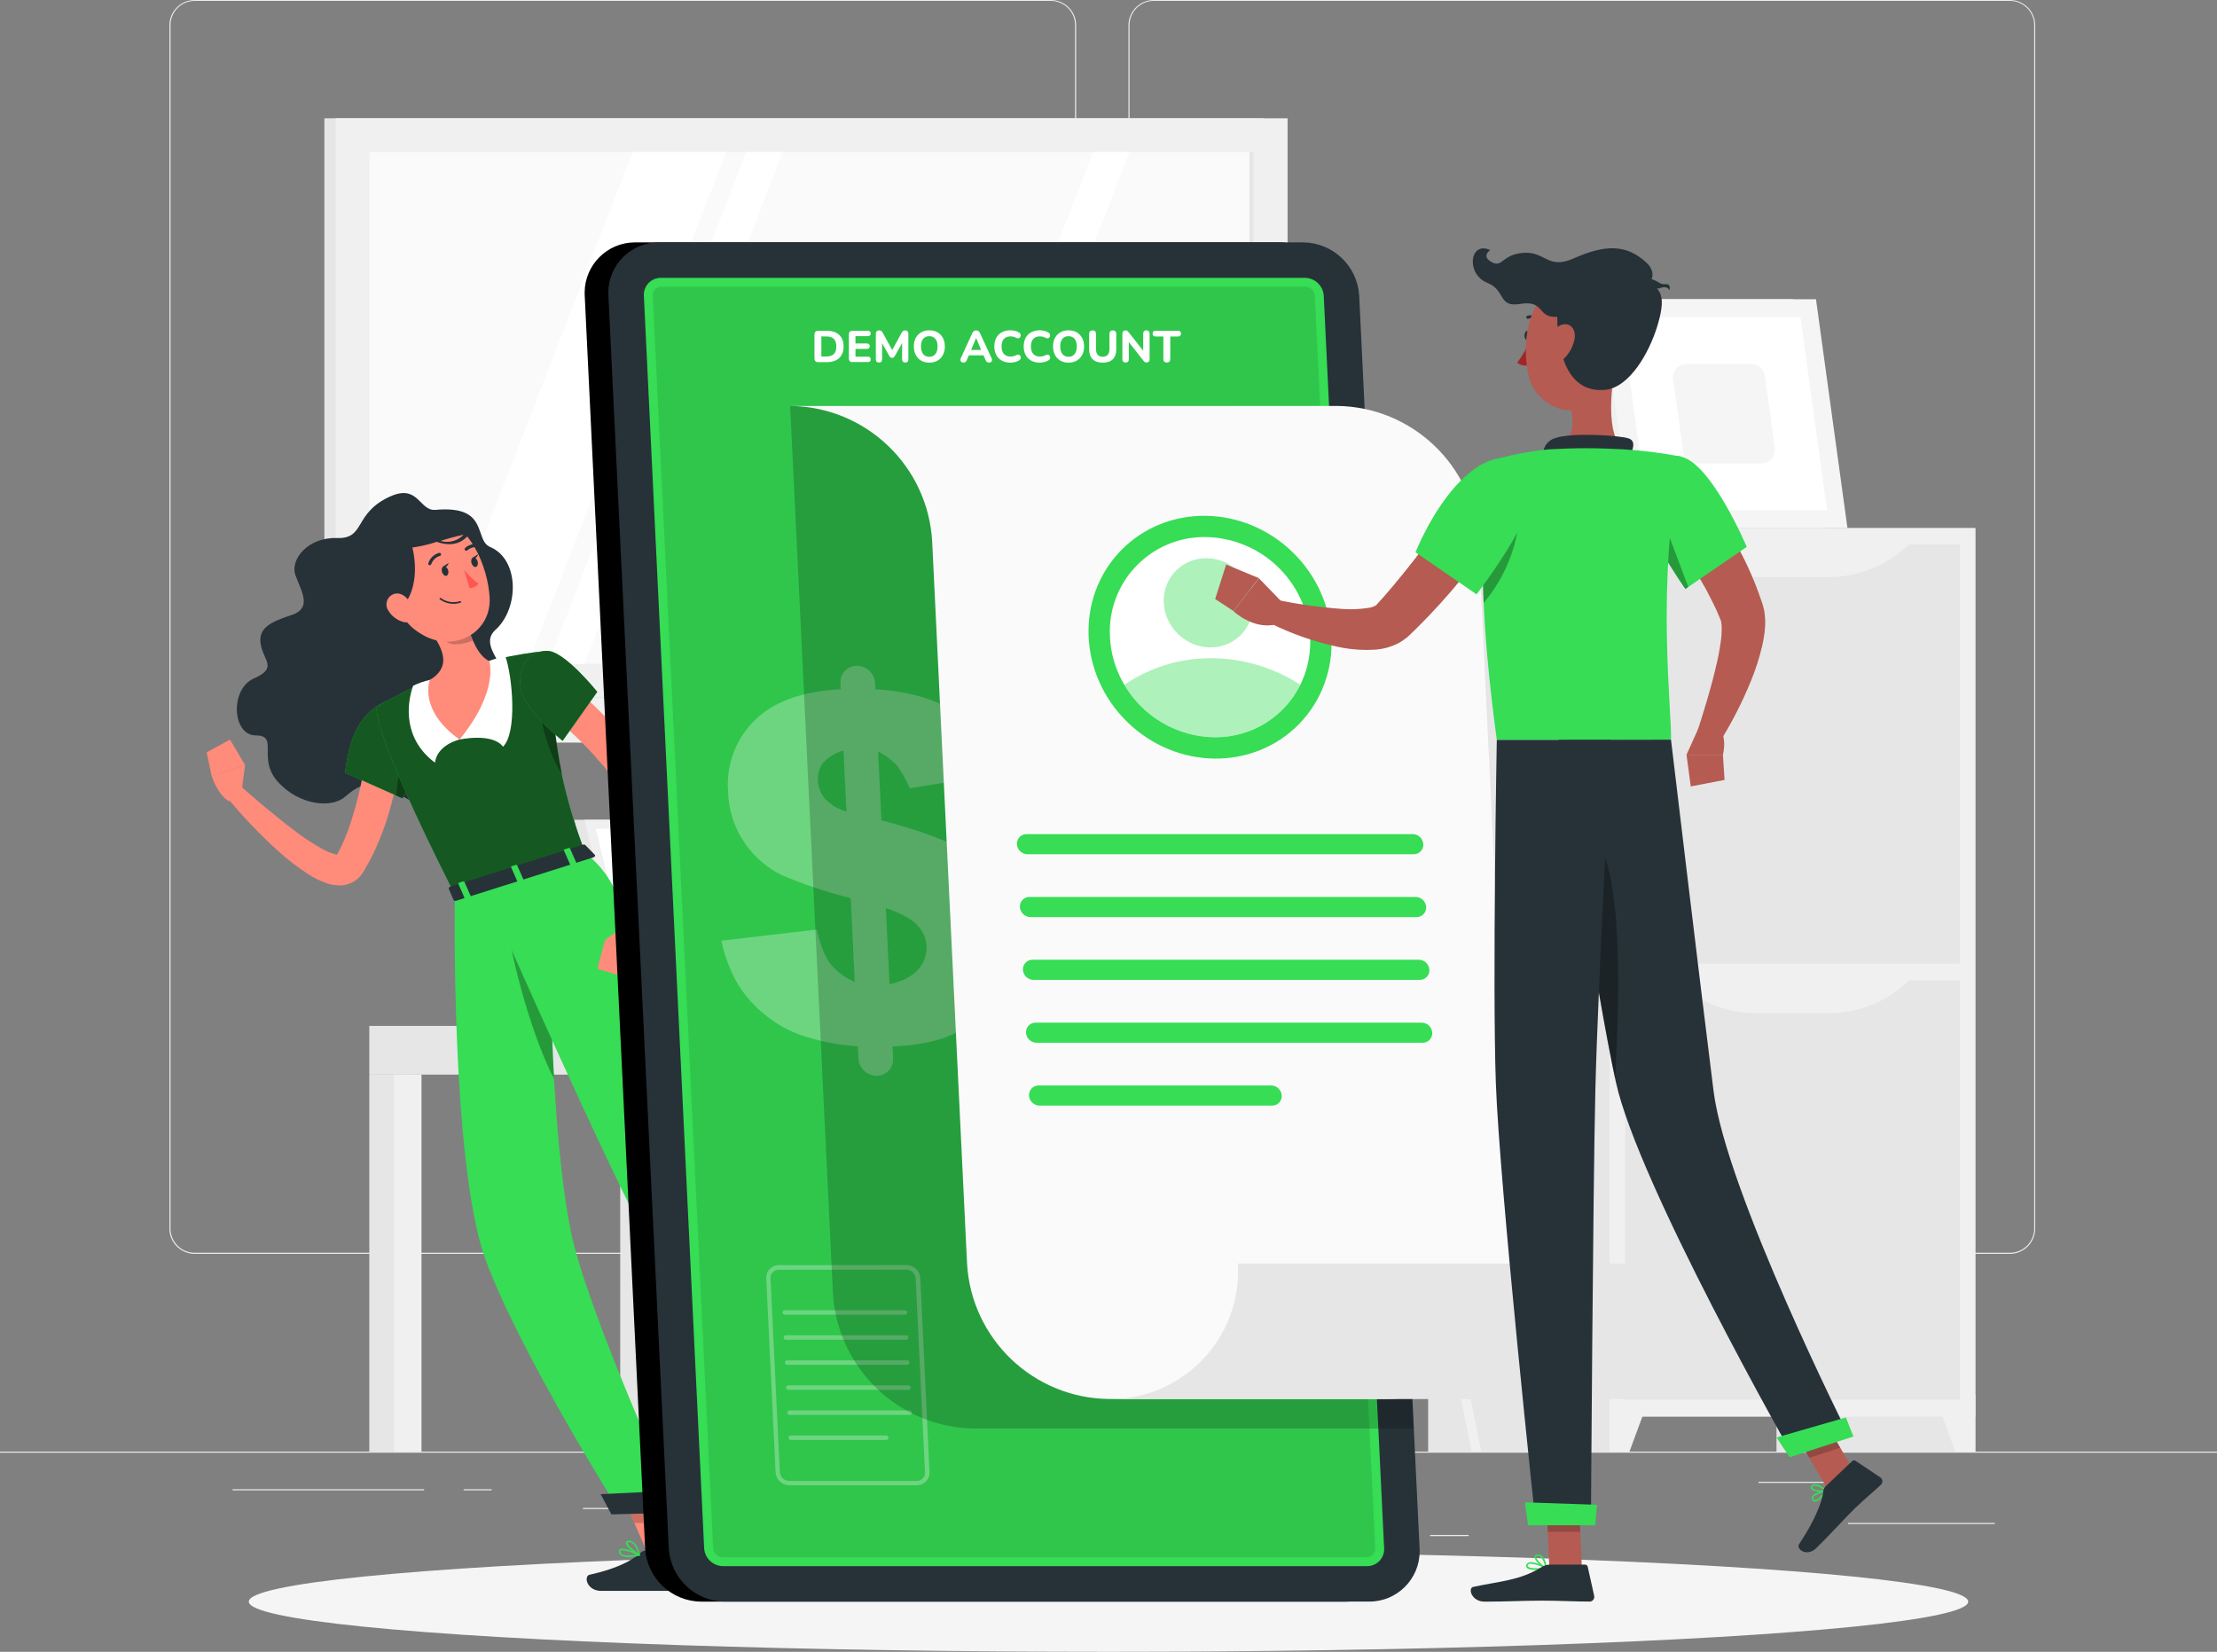 <?xml version="1.0" encoding="UTF-8"?>
<!DOCTYPE svg PUBLIC "-//W3C//DTD SVG 1.1//EN" "http://www.w3.org/Graphics/SVG/1.1/DTD/svg11.dtd">
<!-- Creator: CorelDRAW -->
<svg xmlns="http://www.w3.org/2000/svg" xml:space="preserve" width="132.292mm" height="98.573mm" version="1.1" style="shape-rendering:geometricPrecision; text-rendering:geometricPrecision; image-rendering:optimizeQuality; fill-rule:evenodd; clip-rule:evenodd"
viewBox="0 0 782.28 582.89"
 xmlns:xlink="http://www.w3.org/1999/xlink"
 xmlns:xodm="http://www.corel.com/coreldraw/odm/2003">
 <rect x="0" y="0" width="782.28" height="582.89" fill="#808080" stroke="none"/>
 <defs>
  <style type="text/css">
   <![CDATA[
    .fil13 {fill:black;fill-rule:nonzero}
    .fil8 {fill:#263238;fill-rule:nonzero}
    .fil9 {fill:#36DD55;fill-rule:nonzero}
    .fil18 {fill:#A02724;fill-rule:nonzero}
    .fil17 {fill:#B55B52;fill-rule:nonzero}
    .fil1 {fill:#E6E6E6;fill-rule:nonzero}
    .fil0 {fill:#EBEBEB;fill-rule:nonzero}
    .fil2 {fill:#F0F0F0;fill-rule:nonzero}
    .fil3 {fill:whitesmoke;fill-rule:nonzero}
    .fil5 {fill:#FAFAFA;fill-rule:nonzero}
    .fil12 {fill:#FF5652;fill-rule:nonzero}
    .fil6 {fill:#FF8B7B;fill-rule:nonzero}
    .fil4 {fill:white;fill-rule:nonzero}
    .fil19 {fill:white;fill-rule:nonzero}
    .fil14 {fill:black;fill-rule:nonzero;fill-opacity:0.102}
    .fil7 {fill:black;fill-rule:nonzero;fill-opacity:0.2}
    .fil11 {fill:black;fill-rule:nonzero;fill-opacity:0.302}
    .fil15 {fill:#FAFAFA;fill-rule:nonzero;fill-opacity:0.302}
    .fil16 {fill:#36DD55;fill-rule:nonzero;fill-opacity:0.4}
    .fil10 {fill:black;fill-rule:nonzero;fill-opacity:0.6}
   ]]>
  </style>
 </defs>
 <g id="Layer_x0020_1">
  <g id="_3051442110768">
   <g>
    <g id="freepik--background-complete--inject-20">
     <rect class="fil0" x="-0" y="512.24" width="782.28" height="0.39"/>
     <rect class="fil0" x="652.07" y="537.41" width="51.82" height="0.39"/>
     <rect class="fil0" x="504.62" y="541.66" width="13.6" height="0.39"/>
     <rect class="fil0" x="620.49" y="522.89" width="30.02" height="0.39"/>
     <rect class="fil0" x="82.08" y="525.52" width="67.57" height="0.39"/>
     <rect class="fil0" x="163.59" y="525.52" width="9.9" height="0.39"/>
     <rect class="fil0" x="205.69" y="532.12" width="146.57" height="0.39"/>
     <path class="fil0" d="M370.8 442.46l-302.1 0c-4.93,-0.01 -8.92,-4.01 -8.92,-8.93 0,0 0,0 0,0l-0 -424.67c0.04,-4.9 4.02,-8.85 8.92,-8.86l302.1 0c4.93,0 8.93,4 8.93,8.93l-0 424.59c0,4.93 -4,8.93 -8.93,8.93l-0 0zm-302.1 -442.14c-4.71,0.01 -8.53,3.83 -8.53,8.54 0,0 0,0 0,0l-0 424.67c0,-0 0,-0 0,-0 0,4.71 3.82,8.53 8.53,8.54l302.1 0c4.72,-0.01 8.54,-3.83 8.54,-8.54l-0 -424.67c-0.01,-4.71 -3.83,-8.53 -8.54,-8.54l-302.1 0z"/>
     <path class="fil0" d="M709.23 442.46l-302.12 0c-4.93,-0.01 -8.93,-4.01 -8.93,-8.93l0 -424.67c0.05,-4.9 4.03,-8.85 8.93,-8.86l302.12 -0c4.89,0.02 8.86,3.96 8.9,8.86l-0 424.67c0,0 0,0 0,0 0,4.92 -3.98,8.92 -8.9,8.93l-0 0zm-302.12 -442.14c-4.71,0.01 -8.53,3.83 -8.54,8.54l0 424.67c0.01,4.71 3.83,8.53 8.54,8.54l302.12 0c4.71,-0.01 8.53,-3.83 8.54,-8.54l0 -424.67c-0.01,-4.71 -3.83,-8.53 -8.54,-8.54l-302.12 0z"/>
     <rect class="fil1" x="561.66" y="117.36" width="22.17" height="69.01"/>
     <polygon class="fil2" points="643.92,186.37 570.36,186.37 559.25,105.59 632.81,105.59 "/>
     <polygon class="fil3" points="651.89,186.37 575.91,186.37 564.8,105.59 640.78,105.59 "/>
     <polygon class="fil4" points="581.4,180 572.05,111.96 635.29,111.96 644.66,180 "/>
     <path class="fil3" d="M593.9 159.4l-3.52 -25.53c-0.04,-0.24 -0.06,-0.48 -0.06,-0.72 0,-2.59 2.1,-4.69 4.69,-4.69 0.02,0 0.04,0 0.06,0l22.98 0c0.01,0 0.02,0 0.04,0 2.37,0 4.37,1.77 4.66,4.12l3.5 25.55c0.03,0.23 0.05,0.47 0.05,0.7 0,2.59 -2.1,4.69 -4.69,4.69 -0.02,0 -0.04,-0 -0.05,-0l-22.95 0c-0.02,0 -0.03,0 -0.05,0 -2.37,0 -4.37,-1.77 -4.66,-4.12l0 -0z"/>
     <rect class="fil1" x="114.46" y="41.74" width="331.36" height="204.41"/>
     <rect class="fil2" x="118.44" y="41.74" width="335.89" height="204.41"/>
     <rect class="fil1" x="114.46" y="246.17" width="331.36" height="15.82"/>
     <rect class="fil2" x="132.61" y="246.17" width="335.89" height="15.82"/>
     <rect class="fil5" transform="matrix(2.64845E-14 1 -1 2.64845E-14 442.409 53.664)" width="180.58" height="312.05"/>
     <polygon class="fil4" points="153.26,234.25 223.22,53.66 256.23,53.66 186.28,234.25 "/>
     <polygon class="fil4" points="193.38,234.25 263.33,53.66 276.19,53.66 206.24,234.25 "/>
     <polygon class="fil4" points="315.76,234.25 385.71,53.66 398.57,53.66 328.63,234.25 "/>
     <rect class="fil1" transform="matrix(2.64845E-14 1 -1 2.64845E-14 442.393 53.665)" width="180.58" height="1.52"/>
     <rect class="fil1" x="626.85" y="186.37" width="70.15" height="325.87"/>
     <polygon class="fil2" points="689.95,512.23 697.01,512.23 697.01,492.16 682.55,492.16 "/>
     <rect class="fil1" x="503.93" y="186.37" width="70.15" height="325.87"/>
     <rect class="fil2" x="567.92" y="186.37" width="129.09" height="313.55"/>
     <polygon class="fil2" points="574.97,512.23 567.92,512.23 567.92,492.16 582.37,492.16 "/>
     <rect class="fil1" x="573.39" y="192.11" width="118.14" height="147.91"/>
     <path class="fil2" d="M645.25 203.63l-25.58 0c-11.11,0 -21.74,-4.58 -29.38,-12.64l84.35 -0c-7.63,8.07 -18.26,12.64 -29.37,12.64 -0,0 -0.01,0 -0.01,0l-0 0z"/>
     <rect class="fil1" x="573.39" y="346.02" width="118.14" height="147.91"/>
     <path class="fil2" d="M645.25 357.53l-25.58 0c-11.11,0 -21.74,-4.58 -29.38,-12.64l84.35 -0c-7.63,8.07 -18.26,12.64 -29.37,12.64 -0,0 -0.01,0 -0.01,0l-0 0z"/>
     <polygon class="fil1" points="202.61,289.27 319.36,289.27 336.29,358.22 219.52,358.22 "/>
     <polygon class="fil1" points="219.52,358.22 220.01,362.02 336.75,362.02 336.29,358.22 "/>
     <polygon class="fil2" points="206.21,289.27 322.96,289.27 339.88,358.22 223.12,358.22 "/>
     <polygon class="fil4" points="225.59,355.06 210.21,292.42 320.48,292.42 335.86,355.06 "/>
     <polygon class="fil2" points="253.55,358.22 254.02,362.02 382.58,362.02 382.11,358.22 "/>
     <rect class="fil1" x="397.93" y="362.02" width="13.99" height="150.2"/>
     <rect class="fil2" x="406.63" y="362.02" width="9.72" height="150.2"/>
     <rect class="fil2" x="239.11" y="362.02" width="180.25" height="17.19"/>
     <rect class="fil1" x="218.85" y="379.22" width="13.99" height="133"/>
     <rect class="fil2" x="227.53" y="379.22" width="9.72" height="133"/>
     <rect class="fil1" x="130.31" y="379.22" width="13.99" height="133"/>
     <rect class="fil2" x="139.01" y="379.22" width="9.72" height="133"/>
     <rect class="fil1" x="309.41" y="379.22" width="13.99" height="133"/>
     <rect class="fil2" x="318.09" y="379.22" width="9.72" height="133"/>
     <rect class="fil1" x="130.31" y="362.02" width="108.78" height="17.19"/>
     <path class="fil2" d="M457.38 512.23l-3.4 0 -9.65 -47.94 -1.71 -8.4 -10.7 -52.24 -40.68 0 -22.01 108.58 -3.44 0 22.47 -110.58c0.15,-0.75 0.8,-1.31 1.57,-1.33l43.56 0c0,-0 0.01,-0 0.02,-0 0.77,0 1.43,0.57 1.55,1.33l9.39 45.87 1.56 8.39 11.48 56.32z"/>
     <path class="fil2" d="M522.7 512.23l-3.41 0 -22.06 -108.58 -40.68 0 -10.65 52.26 -1.56 8.39 -9.75 47.94 -3.39 0 11.44 -56.32 1.69 -8.37 9.39 -45.87c0.15,-0.75 0.8,-1.3 1.56,-1.33l43.42 0c0.77,0.02 1.42,0.57 1.56,1.33l22.45 110.57z"/>
     <path class="fil2" d="M422.43 401.98l74.75 0c14.27,0 22.19,-9.7 26.22,-25.69l1.97 -9.14c0.35,-1.44 0.52,-2.92 0.52,-4.4 0,-10.37 -8.41,-18.77 -18.77,-18.77 -0.01,0 -0.03,0 -0.04,0l-46.94 0c-9.7,0 -12.27,2.32 -18.98,16.93 -6.71,14.61 -18.74,41.07 -18.74,41.07z"/>
     <path class="fil2" d="M463.19 401.98l-79.67 0c-2.06,0 -3.74,-1.67 -3.74,-3.74l0 -0.34c0,-5.65 4.58,-10.23 10.23,-10.23l73.17 -0 0 14.33 0 -0.02z"/>
    </g>
    <g id="freepik--Shadow--inject-20">
     <ellipse id="freepik--path--inject-20" class="fil3" cx="391.14" cy="565.18" rx="303.35" ry="17.71"/>
    </g>
    <g id="freepik--character-female--inject-20">
     <polygon class="fil6" points="317.65,515.13 307.64,521.58 289.49,500.47 299.5,494.02 "/>
     <polygon class="fil7" points="299.52,494.02 289.49,500.47 298.86,511.36 308.87,504.9 "/>
     <polygon class="fil6" points="241.13,549.55 229.61,550.68 217.65,523.3 229.16,522.17 "/>
     <polygon class="fil7" points="217.66,523.31 223.83,537.42 235.83,537.42 229.16,522.19 "/>
     <path class="fil8" d="M153.69 179.92c-5.79,0.52 -5.95,-9.31 -16.11,-4.69 -12.92,5.88 -8.56,15 -18.65,14.63 -10.09,-0.38 -16.85,7.49 -14.6,13.36 2.25,5.87 5.74,11.42 -1.39,13.78 -7.13,2.36 -11.98,4.44 -10.95,10.36 1.03,5.91 6.09,8.29 -2.43,12.06 -8.51,3.77 -7.65,20.07 0.69,20.09 8.34,0.02 0.34,8.14 7.82,16.4 7.48,8.26 18.85,9.39 23.59,5.32 4.74,-4.07 10.03,-7.43 18.95,-1.17 8.92,6.26 24.02,7.82 23.33,-2.1 -0.69,-9.92 -9.39,-16.43 -1.19,-21.59 8.2,-5.16 18.77,-7.71 15.46,-17.76 -2.11,-6.26 -8.5,-11.7 -3.35,-16.38 8.37,-7.6 8.42,-24.81 -1.85,-29.18 -5.96,-2.52 -0.22,-14.85 -19.32,-13.13z"/>
     <path class="fil6" d="M142.55 257.24c-0.28,4.69 -0.88,8.87 -1.56,13.27 -0.69,4.4 -1.69,8.68 -2.83,12.99 -1.1,4.34 -2.54,8.62 -4.24,12.76 -0.85,2.1 -1.81,4.18 -2.85,6.26 -0.52,1.03 -1.08,2.05 -1.66,3.05 -0.27,0.52 -0.59,1.02 -0.89,1.56l-0.45 0.74c-0.31,0.49 -0.66,0.96 -1.04,1.4 -0.87,0.98 -1.94,1.77 -3.13,2.3 -1.07,0.48 -2.21,0.78 -3.38,0.86 -0.25,0.01 -0.51,0.02 -0.77,0.02 -1.46,0 -2.92,-0.24 -4.3,-0.71 -2.42,-0.83 -4.74,-1.97 -6.88,-3.38 -3.77,-2.46 -7.36,-5.25 -10.68,-8.28 -6.42,-5.84 -12.46,-12.19 -17.95,-18.88l4.44 -4.27c3.13,2.75 6.26,5.55 9.53,8.21 3.27,2.66 6.46,5.33 9.79,7.82 3.17,2.44 6.52,4.66 10.01,6.61 1.48,0.83 3.06,1.48 4.7,1.92 0.28,0.09 0.57,0.13 0.87,0.13 0.12,0 0.24,-0.01 0.35,-0.02l-0.31 0c-0.21,0.1 -0.4,0.23 -0.56,0.39l-0.08 0.08c0,0 0,0.11 0,0l0.34 -0.64c0.22,-0.42 0.47,-0.83 0.67,-1.27 0.44,-0.87 0.86,-1.74 1.27,-2.63 0.78,-1.78 1.56,-3.6 2.19,-5.49 1.31,-3.75 2.41,-7.64 3.38,-11.58 0.97,-3.94 1.71,-7.96 2.36,-12.02 0.66,-4.05 1.16,-8.2 1.56,-12.05l12.09 0.84z"/>
     <path class="fil9" d="M151.64 258.71c-0.63,3.79 -3.77,10.95 -6.26,16.27 -1.85,3.85 -3.35,6.74 -3.35,6.74l-2.19 -0.97 -18.13 -8.07c1.38,-9.78 3.61,-20.34 14.39,-25.14 6.73,-2.97 16.65,4.35 15.54,11.17z"/>
     <path class="fil10" d="M151.64 258.71c-0.63,3.79 -3.77,10.95 -6.26,16.27 -1.85,3.85 -3.35,6.74 -3.35,6.74l-2.19 -0.97 -18.13 -8.07c1.38,-9.78 3.61,-20.34 14.39,-25.14 6.73,-2.97 16.65,4.35 15.54,11.17z"/>
     <path class="fil11" d="M145.33 274.99c-1.85,3.85 -3.35,6.74 -3.35,6.74l-2.19 -0.97c0.3,-3.86 1.06,-9.95 3.13,-12.69 1.29,2.1 2.11,4.46 2.41,6.91l0 0z"/>
     <path class="fil6" d="M85.06 280.51l1.44 -10.53 -11.81 3.82c0,0 1.88,6.37 6.09,8.98l4.29 -2.27z"/>
     <polygon class="fil6" points="81.15,260.98 72.91,265.51 74.69,273.86 86.5,269.98 "/>
     <path class="fil8" d="M303.95 518.41l10.87 -7.82c0.16,-0.12 0.36,-0.18 0.56,-0.18 0.26,0 0.51,0.11 0.69,0.29l7.4 7.71c0.32,0.35 0.49,0.81 0.49,1.28 0,0.62 -0.3,1.2 -0.8,1.56 -3.83,2.66 -5.82,3.74 -10.61,7.17 -2.94,2.11 -9.14,7.21 -13.2,10.12 -4.07,2.91 -7.15,-0.94 -5.73,-2.52 6.41,-7.07 8.12,-11.89 9.14,-15.86 0.18,-0.7 0.6,-1.31 1.19,-1.74l0 0z"/>
     <path class="fil8" d="M228.1 547.12l14.08 0c0.52,0.01 0.97,0.36 1.11,0.86l3.13 11.17c0.05,0.16 0.07,0.32 0.07,0.49 0,0.97 -0.78,1.75 -1.75,1.75 -0.01,0 -0.02,0 -0.04,-0 -4.98,0 -7.34,0 -13.55,0l-18.99 0c-5.16,0 -6.26,-5.23 -4.12,-5.7 9.58,-2.11 15.1,-5.04 18.06,-7.82 0.54,-0.48 1.23,-0.75 1.95,-0.75 0.02,0 0.03,0 0.05,0z"/>
     <path class="fil9" d="M206.6 301.11l-46.11 14.58c-31.92,-63.18 -27.36,-66.52 -27.36,-66.52 0,0 7.37,-4.21 15.04,-7.71 1.16,-0.53 2.33,-1.05 3.49,-1.56 6.81,-2.71 13.81,-4.94 20.94,-6.63 1.05,-0.28 2.1,-0.53 3.13,-0.78 5.67,-1.27 11.43,-2.24 17.21,-2.83 0.69,8.75 1.38,16.15 2.13,22.58 0.97,8.39 2.02,15.1 3.13,20.9 2.01,9.51 4.89,18.91 8.41,27.99l-0 0z"/>
     <path class="fil10" d="M206.6 301.11l-46.11 14.58c-31.92,-63.18 -27.36,-66.52 -27.36,-66.52 0,0 7.37,-4.21 15.04,-7.71 1.16,-0.53 2.33,-1.05 3.49,-1.56 6.81,-2.71 13.81,-4.94 20.94,-6.63 1.05,-0.28 2.1,-0.53 3.13,-0.78 5.67,-1.27 11.43,-2.24 17.21,-2.83 0.69,8.75 1.38,16.15 2.13,22.58 0.97,8.39 2.02,15.1 3.13,20.9 2.01,9.51 4.89,18.91 8.41,27.99l-0 0z"/>
     <path class="fil11" d="M198.31 273.16c-4.43,-6.26 -8.67,-20.82 -7.57,-26.28l4.38 5.38c0.97,8.39 2.02,15.1 3.19,20.9z"/>
     <path class="fil4" d="M162.13 260.97c0,0 11.62,-2.52 15.36,2.53 5.13,-5.05 3.32,-24.8 0.85,-31.84 -1.95,0.33 -3.89,0.86 -5.74,1.56l-8.21 12.7 -2.25 15.04z"/>
     <path class="fil4" d="M162.13 260.97c0,0 -7.82,1.75 -8.65,8.15 -10.95,-8.15 -10.19,-20.09 -7.71,-27.13 1.87,-0.91 3.85,-1.6 5.88,-2.07l8.21 9.04 2.27 12z"/>
     <path class="fil6" d="M164.81 219.96c1.56,5.76 3.94,11.45 7.82,13.33 0,0 3.61,10.36 -10.47,27.68 -14.74,-10.5 -10.48,-21.04 -10.48,-21.04 6.95,-4.18 4.99,-9.68 2.03,-14.5l4.08 -6.56c0.71,-1.11 1.94,-1.78 3.26,-1.78 1.76,0 3.29,1.18 3.75,2.87l-0 0z"/>
     <path class="fil7" d="M164.81 219.96c-0.44,-1.72 -1.99,-2.93 -3.76,-2.93 -1.34,0 -2.59,0.69 -3.3,1.83l-1.31 2.1 0 0c0.11,1.39 0.17,2.53 0.16,3.13 -0.13,4.07 5.59,3.88 10.23,1.92 -0.83,-1.96 -1.51,-3.99 -2.02,-6.05l0 -0z"/>
     <path class="fil6" d="M136.51 204.24c4.07,11.09 5.54,15.88 12.99,19.98 11.19,6.18 23.92,-1.24 23.27,-13.33 -0.59,-10.87 -7.13,-27.21 -19.54,-28.41 -0.54,-0.05 -1.08,-0.08 -1.62,-0.08 -8.91,0 -16.13,7.22 -16.13,16.13 0,1.95 0.35,3.89 1.05,5.72l0 -0z"/>
     <path class="fil8" d="M165.28 187.56c-3.82,-3.68 -7.82,-7.95 -15.49,-7.12 -8.48,0.92 -11.83,6.05 -11.83,6.05l-7.29 15.94c0,0 4.52,20.53 11.98,10.95 4.3,-5.54 4.41,-13.91 2.85,-20.17 2.93,-0.41 5.83,-1.09 8.64,-2.01 3.44,1.28 7.31,1.28 10.17,-1.35 0.63,-0.58 1.08,-1.03 1.41,-1.39l0.27 -0.3c0.84,-1.08 0.14,-0.97 -0.71,-0.62zm-9.86 3.32c2.66,-0.85 5.41,-1.6 8.14,-2.18 -1.52,1.61 -3.63,2.51 -5.83,2.51 -0.78,0 -1.56,-0.11 -2.3,-0.34l0 0z"/>
     <path class="fil6" d="M137.07 215.52c1.17,1.97 3.08,3.39 5.3,3.96 2.94,0.74 4.33,-1.91 3.44,-4.69 -0.8,-2.46 -3.29,-5.8 -6.26,-5.33 -1.85,0.34 -3.2,1.95 -3.2,3.83 0,0.8 0.25,1.58 0.71,2.24l-0 0z"/>
     <path class="fil9" d="M160.49 315.71c0,0 -1.56,94.48 10.78,128.62 11.89,32.73 47.36,88.99 47.36,88.99l20.56 -0.52c0,0 -32.67,-71.27 -38,-99.43 -8.89,-46.73 -6.93,-128.29 -6.93,-128.29l-33.76 10.62z"/>
     <path class="fil11" d="M178.95 323.86l5.52 -15.65 9.78 -3.13c0,0 -0.89,37.13 1.25,75.63 -8.87,-17.09 -16.55,-48.38 -16.55,-56.86z"/>
     <polygon class="fil8" points="215.74,534.39 241.13,533.75 239.66,525.94 211.93,527.25 "/>
     <path class="fil9" d="M170.54 312.66c0,0 32.07,73.36 52.8,115.12 16.74,33.73 68.84,78.98 68.84,78.98l14.28 -9.9c0,0 -39.21,-53.6 -50.77,-76.48 -37,-73.19 -27.88,-103.35 -49.16,-119.27l-36 11.55z"/>
     <polygon class="fil8" points="293.03,511.48 309.8,499.55 306,492.22 287.57,506.16 "/>
     <path class="fil8" d="M206.52 298.19l3.38 3.47c0.27,0.27 0,0.72 -0.55,0.89l-48.36 15.29c-0.41,0.14 -0.81,0 -0.92,-0.2l-1.72 -4.01c-0.13,-0.27 0.16,-0.63 0.61,-0.77l46.7 -14.78c0.11,-0.04 0.22,-0.07 0.33,-0.07 0.19,0 0.37,0.06 0.53,0.18l-0 0z"/>
     <path class="fil9" d="M201.83 305.4l1.25 -0.39c0.25,0 0.41,-0.28 0.33,-0.42l-2.27 -5.18c-0.09,-0.12 -0.23,-0.18 -0.38,-0.18 -0.07,0 -0.14,0.01 -0.2,0.04l-1.25 0.41c-0.25,0.08 -0.41,0.27 -0.33,0.42l2.28 5.16c0.05,0.16 0.3,0.22 0.56,0.14z"/>
     <path class="fil9" d="M164.58 317.18l1.25 -0.39c0.25,-0.08 0.39,-0.27 0.33,-0.42l-2.28 -5.18c0,-0.16 -0.33,-0.2 -0.58,-0.13l-1.25 0.39c-0.23,0.08 -0.39,0.27 -0.33,0.42l2.28 5.18c0.1,0.11 0.23,0.17 0.38,0.17 0.07,0 0.14,-0.01 0.2,-0.04l-0 0z"/>
     <path class="fil9" d="M183.19 311.35l1.25 -0.39c0.25,-0.08 0.41,-0.27 0.33,-0.42l-2.28 -5.18c0,-0.14 -0.31,-0.2 -0.56,-0.13l-1.25 0.39c-0.25,0 -0.41,0.27 -0.33,0.42l2.27 5.18c0.08,0.13 0.33,0.13 0.58,0.13z"/>
     <path class="fil8" d="M155.97 201.83c0.28,0.92 0.99,1.56 1.56,1.35 0.58,-0.22 0.86,-1.08 0.58,-1.99 -0.28,-0.91 -0.97,-1.56 -1.56,-1.35 -0.59,0.22 -0.85,1.03 -0.58,1.99z"/>
     <path class="fil8" d="M166.37 198.7c0.28,0.92 0.99,1.56 1.56,1.35 0.58,-0.22 0.86,-1.06 0.59,-1.99 -0.27,-0.92 -0.99,-1.56 -1.56,-1.35 -0.58,0.22 -0.86,1.06 -0.59,1.99z"/>
     <path class="fil8" d="M166.72 196.84l2.02 -1.3c0,0 -0.61,2.06 -2.02,1.3z"/>
     <path class="fil12" d="M163.78 201.09c1.45,1.85 3.15,3.5 5.04,4.9 -0.76,0.95 -1.91,1.53 -3.13,1.57l-1.91 -6.46z"/>
     <path class="fil8" d="M162.59 212.62c0.07,-0.05 0.11,-0.13 0.11,-0.22 0,-0.03 -0,-0.05 -0.01,-0.08 -0.04,-0.12 -0.15,-0.21 -0.28,-0.21 -0.02,0 -0.04,0 -0.06,0.01 -0.75,0.25 -1.55,0.37 -2.34,0.37 -1.6,0 -3.16,-0.51 -4.45,-1.45 -0.05,-0.05 -0.12,-0.07 -0.19,-0.07 -0.16,0 -0.29,0.13 -0.29,0.29 0,0.08 0.04,0.16 0.1,0.22 1.39,1.03 3.08,1.59 4.82,1.59 0.85,0 1.7,-0.13 2.51,-0.4l0.09 -0.05z"/>
     <path class="fil8" d="M152.04 199.28c0.07,-0.07 0.13,-0.15 0.16,-0.25 0.47,-1.35 1.56,-2.41 2.93,-2.83 0.29,-0.03 0.5,-0.27 0.5,-0.56 0,-0.31 -0.25,-0.56 -0.56,-0.56 -0.06,0 -0.12,0.01 -0.18,0.03 -1.77,0.5 -3.17,1.85 -3.74,3.6 -0.03,0.07 -0.04,0.14 -0.04,0.21 0,0.24 0.15,0.45 0.37,0.53 0.04,0.01 0.09,0.01 0.13,0.01 0.16,0 0.32,-0.06 0.43,-0.17l-0 0z"/>
     <path class="fil8" d="M169.55 192.8c-0,-0.02 -0,-0.04 -0,-0.05 0,-0.02 0,-0.04 0,-0.05 0,-0.03 0,-0.05 0,-0.08 0,-0.28 -0.19,-0.52 -0.46,-0.58 -0.39,-0.08 -0.78,-0.12 -1.18,-0.12 -1.4,0 -2.76,0.52 -3.8,1.47 -0.1,0.1 -0.16,0.25 -0.16,0.39 0,0.31 0.25,0.56 0.56,0.56 0.15,0 0.3,-0.06 0.41,-0.17 0.82,-0.72 1.87,-1.12 2.97,-1.12 0.33,0 0.66,0.04 0.98,0.11 0.04,0.01 0.09,0.02 0.14,0.02 0.24,0 0.45,-0.14 0.54,-0.36l-0 0z"/>
     <path class="fil6" d="M200 240.72c1.86,1.39 3.43,2.69 5.05,4.1 1.63,1.41 3.13,2.82 4.69,4.29 3.05,2.94 5.99,6.01 8.78,9.23 2.81,3.23 5.45,6.67 7.82,10.22 0.63,0.88 1.17,1.83 1.75,2.74 0.58,0.91 1.16,1.83 1.67,2.8 0.52,0.97 1.06,1.83 1.56,2.91l0.83 1.74 0.67 1.75c1.33,4.11 2.01,8.41 2.01,12.74 0,0.34 -0.01,0.69 -0.02,1.03 -0.09,4.32 -0.57,8.67 -1.39,12.92 -0.81,4.18 -1.88,8.26 -3.13,12.27 -1.25,3.99 -2.74,7.97 -4.4,11.81l-5.66 -2.1c0.97,-3.75 1.89,-7.7 2.58,-11.59 0.76,-3.84 1.32,-7.77 1.66,-11.67 0.24,-2.46 0.37,-4.98 0.37,-7.46 0,-1.31 -0.04,-2.65 -0.1,-3.95 -0.11,-1.8 -0.34,-3.61 -0.66,-5.39 -0.34,-1.64 -0.82,-3.26 -1.42,-4.82l-0.48 -1.08 -0.53 -0.99c-0.42,-0.72 -1,-1.56 -1.56,-2.36 -0.56,-0.8 -1.03,-1.56 -1.56,-2.36 -0.53,-0.8 -1.08,-1.56 -1.67,-2.32 -2.28,-3.13 -4.87,-5.98 -7.43,-8.87 -2.57,-2.89 -5.38,-5.62 -8.25,-8.28 -1.41,-1.35 -2.86,-2.66 -4.32,-3.94 -1.46,-1.28 -3.02,-2.57 -4.37,-3.66l7.5 -9.7z"/>
     <path class="fil6" d="M222.04 325.43l-8.57 6.26 10.95 5.79c0,0 3.27,-5.79 2.22,-10.62l-4.6 -1.42z"/>
     <polygon class="fil6" points="210.76,341.84 219.73,344.61 224.5,337.51 213.47,331.72 "/>
     <path class="fil9" d="M192.99 229.68c5.99,-0.27 17.77,14.46 17.77,14.46l-12.23 17.3c0,0 -13.74,-10.95 -14.8,-18.57 -0.89,-6.49 1.63,-12.88 9.26,-13.19z"/>
     <path class="fil10" d="M192.99 229.68c5.99,-0.27 17.77,14.46 17.77,14.46l-12.23 17.3c0,0 -13.74,-10.95 -14.8,-18.57 -0.89,-6.49 1.63,-12.88 9.26,-13.19z"/>
     <path class="fil9" d="M299.83 523.31l-0.19 0c-0.56,-0.07 -1.04,-0.44 -1.25,-0.96 -0.08,-0.15 -0.13,-0.31 -0.13,-0.48 0,-0.17 0.04,-0.34 0.13,-0.48 0.77,-1.31 5.07,-1.56 5.55,-1.56 0,-0 0,-0 0,-0 0.11,0 0.21,0.06 0.26,0.16 0.03,0.05 0.05,0.1 0.05,0.16 0,0.06 -0.02,0.11 -0.05,0.16 -1.05,1.16 -2.91,3.02 -4.38,3.02zm3.44 -2.86c-1.72,0.13 -4.01,0.53 -4.4,1.22 -0.04,0.06 -0.06,0.14 -0.06,0.21 0,0.08 0.02,0.15 0.07,0.21 0.13,0.35 0.45,0.6 0.81,0.66 0.83,0.09 2.14,-0.77 3.58,-2.3z"/>
     <path class="fil9" d="M303.65 520.42c-1.44,0 -4.27,-0.8 -4.8,-1.96 -0.05,-0.12 -0.08,-0.26 -0.08,-0.39 0,-0.31 0.14,-0.61 0.39,-0.8 0.29,-0.26 0.66,-0.4 1.04,-0.4 0.05,0 0.11,0 0.16,0.01 1.71,0.19 3.72,2.96 3.8,3.13 0.03,0.04 0.04,0.09 0.04,0.14 0,0.05 -0.01,0.1 -0.04,0.14 -0.04,0.08 -0.13,0.14 -0.22,0.16l-0.3 -0.03zm-3.47 -2.97c-0,-0 -0,-0 -0.01,-0 -0.23,0 -0.45,0.09 -0.62,0.25 -0.27,0.23 -0.23,0.42 -0.19,0.55 0.34,0.75 2.57,1.56 4.02,1.56 -0.72,-0.89 -2.07,-2.3 -3.13,-2.41l-0.08 0.05z"/>
     <path class="fil9" d="M221.82 549.46c-0.11,0.01 -0.23,0.01 -0.34,0.01 -0.85,0 -1.69,-0.23 -2.42,-0.67 -0.44,-0.32 -0.7,-0.82 -0.72,-1.36 -0,-0.02 -0,-0.05 -0,-0.07 0,-0.28 0.14,-0.54 0.36,-0.69 1.28,-0.86 6.09,1.31 7.04,1.77 0.1,0.04 0.16,0.14 0.16,0.24 0,0.01 -0,0.03 -0,0.04 -0.01,0.12 -0.1,0.22 -0.22,0.25 -1.27,0.29 -2.57,0.46 -3.86,0.49l-0 -0zm-2.24 -2.44c-0.02,-0 -0.04,-0 -0.05,-0 -0.18,0 -0.35,0.04 -0.51,0.13 -0.07,0.05 -0.11,0.14 -0.11,0.23 0,0.01 0,0.03 0,0.04 0.01,0.37 0.2,0.72 0.5,0.94 0.83,0.63 2.79,0.72 5.3,0.25 -1.62,-0.79 -3.35,-1.32 -5.13,-1.58l-0 -0z"/>
     <path class="fil9" d="M225.62 548.97l-0.09 0c-1.56,-0.66 -4.82,-3.24 -4.69,-4.57 0,-0.28 0.23,-0.66 0.95,-0.74 2.82,-0.34 4.01,4.69 4.05,4.98 0,0.02 0.01,0.04 0.01,0.06 0,0.09 -0.04,0.17 -0.1,0.22 -0.04,0.03 -0.08,0.04 -0.13,0.05l-0 0zm-3.46 -4.77l-0.19 0c-0.3,0 -0.45,0.13 -0.48,0.27 -0.09,0.77 2.13,2.82 3.75,3.71 -0.42,-1.24 -1.44,-3.97 -3.08,-3.97z"/>
     <path class="fil8" d="M156.31 199.94l2.02 -1.3c0,0 -0.61,2.06 -2.02,1.3z"/>
    </g>
    <g id="freepik--Account--inject-20">
     <path class="fil13" d="M451.58 85.53l-227.38 0c-0.04,0 -0.08,0 -0.12,0 -9.82,0 -17.79,7.97 -17.79,17.79 0,0.33 0.01,0.66 0.03,0.99l21.32 442.1c0.63,10.44 9.22,18.64 19.68,18.77l227.38 0c0.04,0 0.08,0 0.12,0 9.81,0 17.77,-7.96 17.77,-17.77 0,-0.33 -0.01,-0.67 -0.03,-1l-21.31 -442.09c-0.63,-10.44 -9.22,-18.64 -19.68,-18.77l0 -0z"/>
     <path class="fil8" d="M459.98 85.53l-227.44 0c-0.04,-0 -0.08,-0 -0.12,-0 -9.81,0 -17.77,7.96 -17.77,17.77 0,0.33 0.01,0.67 0.03,1l21.31 442.1c0.63,10.44 9.22,18.64 19.68,18.77l227.38 0c0.04,0 0.08,0 0.12,0 9.81,0 17.77,-7.96 17.77,-17.77 0,-0.33 -0.01,-0.67 -0.03,-1l-21.31 -442.09c-0.63,-10.42 -9.18,-18.61 -19.62,-18.77l-0 0z"/>
     <path class="fil9" d="M255.02 552.66c-3.47,-0.09 -6.31,-2.8 -6.55,-6.26l-21.28 -442.1c-0,-0.09 -0.01,-0.19 -0.01,-0.28 0,-3.3 2.67,-5.97 5.97,-5.98l227.38 0c3.47,0.07 6.32,2.79 6.56,6.26l21.31 442.1c0,0.09 0.01,0.19 0.01,0.28 0,3.29 -2.66,5.96 -5.95,5.98l-227.42 0z"/>
     <path class="fil14" d="M254.91 549.53c-1.73,-0.06 -3.14,-1.4 -3.28,-3.13l-21.31 -442.1c-0,-0.04 -0,-0.07 -0,-0.11 0,-1.65 1.32,-2.99 2.97,-3.02l227.38 0c1.73,0.05 3.15,1.4 3.28,3.13l21.31 442.1c0,0.03 0,0.07 0,0.11 0,1.65 -1.32,2.99 -2.97,3.02l-227.38 0z"/>
     <g>
      <path class="fil15" d="M323.53 524.13l-45.04 0c-2.56,-0.03 -4.67,-2.04 -4.82,-4.6l-3.29 -68.39c-0.01,-0.1 -0.01,-0.2 -0.01,-0.3 0,-2.43 1.97,-4.4 4.4,-4.4 0.01,0 0.03,0 0.04,0l45.12 0c2.56,0.02 4.66,2.03 4.8,4.58l3.24 68.4c0.01,0.09 0.01,0.19 0.01,0.28 0,2.44 -1.98,4.41 -4.41,4.41 -0.01,0 -0.03,0 -0.04,0l-0 0zm-48.78 -76.08c-0,-0 -0.01,-0 -0.01,-0 -0.78,0 -1.53,0.32 -2.08,0.88 -0.51,0.55 -0.79,1.26 -0.79,2.01 0,0.05 0,0.09 0,0.14l3.3 68.37c0.09,1.74 1.52,3.11 3.25,3.13l45.11 0c0.01,-0 0.01,-0 0.02,-0 1.58,0 2.86,-1.28 2.86,-2.86 0,-0.06 -0,-0.12 -0.01,-0.17l-3.3 -68.39c-0.08,-1.73 -1.5,-3.11 -3.24,-3.13l-45.12 0.03z"/>
      <path class="fil15" d="M319.28 463.92l-42.35 0c-0.43,-0 -0.78,-0.35 -0.78,-0.78 0,-0.43 0.35,-0.78 0.78,-0.78l42.4 0c0.43,-0 0.78,0.35 0.78,0.78 0,0.43 -0.35,0.78 -0.78,0.78l-0.05 0z"/>
      <path class="fil15" d="M319.72 472.76l-42.42 0c-0.43,-0.01 -0.77,-0.35 -0.78,-0.78 0,-0.43 0.35,-0.78 0.78,-0.78l42.41 0c0.43,-0 0.78,0.35 0.78,0.78 -0.01,0.43 -0.35,0.77 -0.78,0.78l-0 0z"/>
      <path class="fil15" d="M320.14 481.6l-42.41 0c-0.43,-0.01 -0.77,-0.35 -0.78,-0.78 0,-0.43 0.35,-0.78 0.78,-0.78l42.41 0c0.43,-0 0.78,0.35 0.78,0.78 0,0.43 -0.35,0.78 -0.78,0.78l-0 0z"/>
      <path class="fil15" d="M320.56 490.44l-42.4 0c-0.43,-0 -0.78,-0.35 -0.78,-0.78 0,-0.43 0.35,-0.78 0.78,-0.78l42.4 0c0.43,-0 0.78,0.35 0.78,0.78 0,0.43 -0.35,0.78 -0.78,0.78l-0 0z"/>
      <path class="fil15" d="M320.98 499.28l-42.4 0c-0.43,-0 -0.78,-0.35 -0.78,-0.78 0,-0.43 0.35,-0.78 0.78,-0.78l42.4 0c0.43,-0 0.78,0.35 0.78,0.78 0,0.43 -0.35,0.78 -0.78,0.78l-0 0z"/>
      <path class="fil15" d="M312.72 508.12l-33.72 0c-0.43,-0 -0.78,-0.35 -0.78,-0.78 0,-0.43 0.35,-0.78 0.78,-0.78l33.72 0c0.43,-0 0.78,0.35 0.78,0.78 -0.01,0.43 -0.35,0.77 -0.78,0.78l-0 0z"/>
     </g>
     <g>
      <path class="fil15" d="M351.93 273.22l-30.93 4.94c-1.19,-2.94 -2.77,-5.72 -4.69,-8.24 -1.85,-1.94 -4.04,-3.54 -6.46,-4.7l1.16 24.25c17.2,4.53 28.77,9.3 34.72,14.33 7.67,6.38 12.23,15.76 12.52,25.74 0.05,0.81 0.09,1.63 0.09,2.44 0,4.96 -1.09,9.87 -3.17,14.36 -2.31,4.89 -5.66,9.25 -9.78,12.75 -3.84,3.29 -8.3,5.82 -13.09,7.42 -5.63,1.69 -11.49,2.62 -17.37,2.73l0.2 4.27c0.01,0.11 0.01,0.23 0.01,0.34 0,3.19 -2.59,5.77 -5.77,5.77 -0.02,0 -0.04,0 -0.06,0l-0 0c-3.41,-0.04 -6.22,-2.71 -6.41,-6.12l-0.2 -4.27c-6.86,-0.44 -13.65,-1.79 -20.16,-3.98 -4.99,-1.79 -9.63,-4.52 -13.63,-7.99 -3.65,-3.12 -6.77,-6.86 -9.17,-11.03 -2.41,-4.48 -4.17,-9.3 -5.2,-14.28l33.65 -3.93c1.27,5.52 2.83,9.51 4.69,11.97 2.33,2.86 5.33,5.11 8.73,6.54l-1.42 -29.6c-8.31,-2.07 -16.52,-4.82 -24.4,-8.13 -5.12,-2.55 -9.53,-6.35 -12.8,-11.03 -3.83,-5.41 -5.95,-11.86 -6.08,-18.49 -0.07,-0.83 -0.1,-1.67 -0.1,-2.5 0,-8.42 3.36,-16.5 9.33,-22.44 6.63,-6.68 16.8,-10.39 30.51,-11.11l-0.11 -2.17c-0.01,-0.11 -0.01,-0.23 -0.01,-0.34 0,-3.19 2.59,-5.77 5.77,-5.77 0.02,0 0.04,0 0.06,0l-0 0c3.41,0.03 6.22,2.71 6.41,6.12l0.11 2.17c12.52,0.78 22.22,3.74 29.12,8.89 6.93,5.23 11.87,12.68 13.97,21.11l-0 -0zm-54.29 -8.37c-2.79,0.71 -5.31,2.23 -7.24,4.36 -1.18,1.59 -1.82,3.52 -1.82,5.5 0,0.22 0.01,0.44 0.02,0.65 0.08,2.36 0.94,4.62 2.44,6.45 2.09,2.19 4.73,3.78 7.65,4.58l-1.05 -21.54zm16.22 82.48c4.69,-1.04 8.08,-2.8 10.17,-5.26 1.88,-2.08 2.93,-4.79 2.93,-7.6 0,-0.2 -0.01,-0.4 -0.02,-0.6 -0.16,-2.72 -1.27,-5.29 -3.13,-7.28 -1.97,-2.21 -5.73,-4.27 -11.23,-6.16l1.28 26.9z"/>
     </g>
     <path class="fil7" d="M433.69 143.25l-154.89 0 15.1 313.08c1.53,26.61 23.41,47.5 50.06,47.78l154.89 -0 -15.08 -313.08c-1.51,-26.63 -23.41,-47.52 -50.08,-47.78l0 0z"/>
     <path class="fil5" d="M471.63 143.25l-192.78 0c26.66,0.27 48.55,21.17 50.07,47.78l12.31 254.86c1.53,26.61 23.41,47.5 50.06,47.78l97.21 -0c0.16,0 0.32,0 0.47,0 24.92,0 45.12,-20.21 45.12,-45.12 0,-0.89 -0.03,-1.78 -0.08,-2.66l-12.3 -254.87c-1.51,-26.63 -23.41,-47.52 -50.08,-47.78l0 0z"/>
     <path class="fil1" d="M436.79 445.9c0.05,0.89 0.08,1.78 0.08,2.68 0,24.91 -20.2,45.11 -45.11,45.11 -0.14,0 -0.3,0 -0.44,0l192.77 -0c0.14,0 0.3,0 0.44,0 24.92,0 45.12,-20.21 45.12,-45.12 0,-0.89 -0.03,-1.78 -0.08,-2.66l-192.79 -0z"/>
     <path class="fil9" d="M498.78 301.44l-136.24 0c-1.98,-0.02 -3.61,-1.57 -3.72,-3.55l-0 0c-0,-0.06 -0,-0.12 -0,-0.19 0,-1.86 1.51,-3.36 3.36,-3.36 0.01,0 0.01,0 0.02,0l136.24 0c0.01,0 0.01,0 0.02,0 2,0 3.65,1.56 3.76,3.55l0 0c0,0.06 0.01,0.13 0.01,0.19 0,1.86 -1.51,3.36 -3.36,3.36 -0.03,0 -0.06,-0 -0.08,-0l-0 0z"/>
     <path class="fil9" d="M499.84 323.61l-136.24 0c-1.98,-0.02 -3.61,-1.57 -3.72,-3.55l-0 0c-0,-0.06 -0,-0.13 -0,-0.19 0,-1.86 1.51,-3.36 3.36,-3.36 0.01,0 0.01,0 0.02,0l136.26 0c1.98,0.03 3.59,1.58 3.71,3.55l0 0c0,0.06 0.01,0.12 0.01,0.19 0,1.86 -1.51,3.36 -3.36,3.36 -0.01,0 -0.01,0 -0.02,0l0 0z"/>
     <path class="fil9" d="M500.92 345.77l-136.26 0c-1.98,-0.02 -3.61,-1.57 -3.72,-3.55l-0 0c-0,-0.06 -0,-0.13 -0,-0.19 0,-1.86 1.51,-3.36 3.36,-3.36 0.01,0 0.01,0 0.02,0l136.33 0c1.98,0.02 3.61,1.57 3.72,3.55l0 0c0,0.06 0.01,0.13 0.01,0.19 0,1.86 -1.51,3.36 -3.36,3.36 -0.03,0 -0.07,-0 -0.1,-0l0 0z"/>
     <path class="fil9" d="M501.99 367.97l-136.24 0c-1.98,-0.03 -3.6,-1.58 -3.72,-3.55l-0 0c-0,-0.06 -0,-0.13 -0,-0.19 0,-1.86 1.51,-3.36 3.36,-3.36 0.01,0 0.01,0 0.02,0l136.24 0c1.98,0.02 3.61,1.57 3.72,3.55l0 0c0,0.06 0.01,0.12 0.01,0.19 0,1.86 -1.51,3.36 -3.36,3.36 -0.01,0 -0.01,0 -0.02,0l-0 0z"/>
     <path class="fil9" d="M448.89 390.14l-82.08 0c-1.98,-0.02 -3.61,-1.57 -3.72,-3.55l-0 0c-0,-0.06 -0,-0.13 -0,-0.19 0,-1.86 1.51,-3.36 3.36,-3.36 0.01,0 0.01,0 0.02,0l82.08 0c1.98,0.02 3.61,1.57 3.72,3.55l0 0c0,0.06 0.01,0.12 0.01,0.19 0,1.86 -1.51,3.36 -3.36,3.36 -0.01,0 -0.01,0 -0.02,0l0 0z"/>
     <ellipse class="fil9" transform="matrix(0.699 -0.716 0.716 0.699 426.971 224.854)" rx="41.79" ry="43.85"/>
     <path class="fil4" d="M462.29 224.83c0.03,0.57 0.04,1.16 0.04,1.74 0,5.23 -1.2,10.4 -3.5,15.1 -5.62,11.32 -17.17,18.49 -29.81,18.49 -0.11,0 -0.22,0 -0.33,0 -13.16,-0.1 -25.31,-7.13 -31.95,-18.49 -3.05,-5.11 -4.79,-10.89 -5.08,-16.83 -0.04,-0.65 -0.06,-1.32 -0.06,-1.97 0,-18.42 14.94,-33.36 33.36,-33.36 0.11,0 0.22,0 0.33,0 19.69,0.25 35.86,15.67 37.02,35.33l-0 0z"/>
     <path class="fil16" d="M458.84 241.66c-5.62,11.32 -17.17,18.49 -29.81,18.49 -0.11,0 -0.22,0 -0.33,0 -13.16,-0.1 -25.31,-7.13 -31.95,-18.49 8.91,-6.11 19.47,-9.39 30.28,-9.39 0.1,0 0.22,0 0.33,0 11.18,0.02 22.13,3.29 31.5,9.39l-0 0z"/>
     <path class="fil16" d="M437.11 201.73c-6.37,-6.22 -16.34,-6.33 -22.26,-0.26 -5.93,6.07 -5.57,16.03 0.8,22.25 6.37,6.22 16.34,6.33 22.26,0.26 5.93,-6.07 5.57,-16.03 -0.8,-22.25z"/>
    </g>
    <g id="freepik--character-male--inject-20">
     <polygon class="fil17" points="558.17,553.45 546.69,553.45 545.53,526.82 557.03,526.82 "/>
     <polygon class="fil7" points="545.54,526.83 546.12,540.55 557.62,540.55 557.03,526.83 "/>
     <polygon class="fil17" points="656,522.25 645.08,525.82 631.33,502.3 642.26,498.73 "/>
     <polygon class="fil7" points="642.26,498.73 631.33,502.3 638.43,514.43 649.35,510.86 "/>
     <path class="fil17" d="M597.03 168.85c1.42,1.74 2.63,3.29 3.86,4.99 1.24,1.71 2.41,3.33 3.58,5.02 2.32,3.39 4.54,6.87 6.62,10.45 4.32,7.26 7.87,15 10.53,23.01l0.27 0.78 0.13 0.41 0.17 0.64 0.31 1.28 0.17 1.17c0.13,1.02 0.2,2.05 0.2,3.07 0,0.39 -0.01,0.79 -0.03,1.17 -0.14,2.38 -0.5,4.76 -1.04,7.09 -0.98,4.16 -2.3,8.28 -3.92,12.24 -3.09,7.59 -6.86,14.97 -11.21,21.91l-7.82 -3.74c2.35,-7.34 4.69,-14.85 6.41,-22.15 0.9,-3.5 1.59,-7.1 2.05,-10.7 0.13,-1.11 0.2,-2.23 0.2,-3.34 0,-0.45 -0.01,-0.91 -0.03,-1.36 -0.02,-0.56 -0.1,-1.11 -0.22,-1.66l-0.08 -0.28c-0.03,-0.05 -0.06,-0.1 -0.08,-0.16l0 0 -0.13 -0.3 -0.25 -0.61 -1.05 -2.46 -1.17 -2.44c-0.78,-1.56 -1.64,-3.25 -2.5,-4.88 -1.78,-3.22 -3.71,-6.43 -5.71,-9.62 -2,-3.19 -4.13,-6.26 -6.26,-9.39 -2.13,-3.13 -4.46,-6.26 -6.57,-9.09l13.56 -11.06z"/>
     <path class="fil17" d="M599.58 256.4l-4.49 9.93 12.85 0c0,0 2.05,-7.54 -2.61,-10.59l-5.74 0.66z"/>
     <polygon class="fil17" points="596.6,277.51 608.52,275.21 607.94,266.33 595.09,266.33 "/>
     <path class="fil8" d="M540.11 118.42c0,0.94 -0.48,1.69 -1.1,1.69 -0.61,0 -1.1,-0.75 -1.1,-1.69 0,-0.94 0.5,-1.67 1.1,-1.67 0.59,0 1.1,0.75 1.1,1.67z"/>
     <path class="fil18" d="M539.77 120.11c-1.1,2.83 -2.59,5.5 -4.43,7.92 0.91,0.65 2,1 3.12,1 0.44,0 0.88,-0.05 1.3,-0.16l0 -8.76z"/>
     <path class="fil8" d="M543.4 113.29c-0,0 -0,0 -0.01,0 -0.11,0 -0.22,-0.04 -0.31,-0.11 -0.76,-0.57 -1.68,-0.88 -2.63,-0.88 -0.42,0 -0.83,0.06 -1.23,0.18 -0.05,0.01 -0.1,0.02 -0.14,0.02 -0.3,0 -0.55,-0.25 -0.55,-0.55 0,-0.21 0.12,-0.4 0.3,-0.49 0.53,-0.17 1.08,-0.25 1.63,-0.25 1.18,0 2.33,0.39 3.26,1.1 0.14,0.11 0.22,0.27 0.22,0.45 0,0.11 -0.03,0.22 -0.1,0.32 -0.11,0.14 -0.28,0.22 -0.45,0.22 0,0 0,0 0,0z"/>
     <path class="fil17" d="M570.04 129.11c-1.66,8.42 -3.3,23.83 2.58,29.43 0,0 -2.3,8.53 -17.91,8.53 -17.21,0 -8.21,-8.53 -8.21,-8.53 9.39,-2.24 9.14,-9.18 7.49,-15.72l16.05 -13.71z"/>
     <path class="fil8" d="M574.88 161.46c1.24,-2.69 2.6,-5.79 -0.22,-6.76 -3.13,-1.06 -19.96,-2.14 -25.8,-0.14 -2.6,0.72 -4.4,3.09 -4.4,5.79 0,0.57 0.08,1.14 0.24,1.69l30.18 -0.58z"/>
     <path class="fil9" d="M642.72 528.55c-0.85,0.81 -1.8,1.47 -2.52,1.36 -0.47,-0.09 -0.82,-0.47 -0.89,-0.94 -0.03,-0.11 -0.04,-0.22 -0.04,-0.32 0,-0.26 0.08,-0.51 0.23,-0.72 0.94,-1.46 4.69,-2.08 4.9,-2.1 0.01,-0 0.03,-0 0.04,-0 0.09,0 0.17,0.04 0.23,0.11 0.03,0.04 0.05,0.1 0.05,0.15 0,0.05 -0.02,0.1 -0.05,0.15 -0.56,0.84 -1.22,1.62 -1.94,2.32l0 0zm-2.55 -0.59c-0.08,0.07 -0.15,0.16 -0.22,0.25 -0.09,0.13 -0.14,0.28 -0.14,0.43 0,0.07 0.01,0.13 0.03,0.2 0.13,0.48 0.36,0.53 0.44,0.53 0.8,0.13 2.5,-1.56 3.55,-2.88 -1.31,0.21 -2.57,0.72 -3.66,1.47l-0 0z"/>
     <path class="fil9" d="M644.6 526.28l-0.13 0.08c-1.3,0.34 -4.69,0.13 -5.41,-0.97 -0.09,-0.15 -0.14,-0.31 -0.14,-0.48 0,-0.24 0.09,-0.47 0.26,-0.64 0.27,-0.32 0.66,-0.52 1.08,-0.55 1.72,-0.13 4.21,2.08 4.32,2.17 0.06,0.05 0.09,0.12 0.09,0.19 0,0.02 -0,0.05 -0.01,0.07 -0,0.05 -0.03,0.09 -0.06,0.13l0 0zm-4.9 -1.75l-0.09 0.09c-0.22,0.27 -0.13,0.41 -0.09,0.47 0.42,0.64 2.8,1 4.27,0.83 -0.97,-0.88 -2.18,-1.46 -3.47,-1.66 -0.22,0.02 -0.42,0.11 -0.58,0.27l-0.03 0z"/>
     <path class="fil9" d="M542.05 554.02c-1.47,0 -2.89,-0.2 -3.36,-0.86 -0.13,-0.17 -0.2,-0.38 -0.2,-0.6 0,-0.21 0.07,-0.42 0.2,-0.59 0.19,-0.32 0.5,-0.55 0.86,-0.64 1.91,-0.52 5.93,1.77 6.1,1.88 0.08,0.04 0.13,0.13 0.13,0.22 0,0.02 -0,0.04 -0.01,0.06 -0.02,0.11 -0.1,0.19 -0.2,0.22 -1.16,0.2 -2.34,0.31 -3.52,0.31l-0 0zm-1.81 -2.22c-0.09,-0.01 -0.18,-0.02 -0.27,-0.02 -0.09,0 -0.18,0.01 -0.27,0.02 -0.22,0.04 -0.42,0.18 -0.53,0.37 -0.19,0.34 -0.13,0.52 0,0.61 0.53,0.74 3.44,0.75 5.57,0.45 -1.39,-0.77 -2.93,-1.26 -4.51,-1.44z"/>
     <path class="fil9" d="M545.53 553.71l-0.11 0c-1.38,-0.63 -4.13,-3.13 -3.93,-4.41 0,-0.31 0.27,-0.69 1.02,-0.77 0.08,-0.01 0.15,-0.01 0.23,-0.01 0.49,0 0.96,0.17 1.33,0.48 1.46,1.2 1.77,4.3 1.78,4.43 -0,0.1 -0.05,0.19 -0.12,0.25 -0.04,0.03 -0.09,0.04 -0.14,0.04 -0.02,0 -0.04,-0 -0.06,-0.01zm-2.8 -4.69l-0.16 0c-0.5,0 -0.53,0.23 -0.53,0.3 -0.13,0.78 1.74,2.74 3.13,3.58 -0.13,-1.31 -0.68,-2.55 -1.56,-3.54 -0.25,-0.2 -0.56,-0.31 -0.88,-0.31l0 -0.03z"/>
     <path class="fil8" d="M644.13 524.55l9.39 -8.93c0.18,-0.18 0.43,-0.28 0.69,-0.28 0.2,0 0.4,0.06 0.56,0.17l8.7 5.82c0.46,0.31 0.74,0.83 0.74,1.39 0,0.47 -0.2,0.92 -0.55,1.24 -3.3,3.13 -5.07,4.4 -9.17,8.31 -2.53,2.43 -10.08,10.64 -13.56,13.99 -3.49,3.35 -7.24,0.31 -6.12,-1.36 5.07,-7.53 8.23,-14.74 8.51,-18.54 0.05,-0.68 0.34,-1.31 0.81,-1.8l-0 0z"/>
     <path class="fil8" d="M546.75 552.12l12.52 0c0,-0 0,-0 0.01,-0 0.47,0 0.87,0.33 0.96,0.78l2.27 10.22c0.03,0.12 0.04,0.25 0.04,0.38 0,0.92 -0.74,1.66 -1.66,1.66 -0.01,0 -0.02,0 -0.03,0 -4.54,0 -11.08,-0.33 -16.77,-0.33 -6.65,0 -12.39,0.36 -20.2,0.36 -4.69,0 -6.02,-4.77 -4.05,-5.21 8.98,-1.96 16.33,-2.17 24.09,-6.96 0.84,-0.55 1.81,-0.86 2.82,-0.89l0 0z"/>
     <path class="fil17" d="M530.38 184.62c-4.57,6.73 -9.28,13.02 -14.35,19.23 -5.06,6.25 -10.55,12.32 -16.28,17.96l-2.23 2.16 -0.56 0.53 -0.41 0.38 -0.59 0.42c-0.74,0.59 -1.53,1.12 -2.36,1.57 -2.64,1.39 -5.55,2.21 -8.53,2.39 -0.94,0.06 -1.89,0.09 -2.84,0.09 -3.6,0 -7.2,-0.41 -10.71,-1.21 -8.04,-1.77 -15.86,-4.54 -23.24,-8.17l2.88 -8.14c7.31,1.45 14.73,2.5 22.18,3.03 1.08,0.09 2.15,0.13 3.23,0.13 2.2,0 4.42,-0.18 6.59,-0.53 0.93,-0.14 1.82,-0.49 2.6,-1.02 0.08,0 0,-0.09 0,-0.09l0 0c0,0 0,0 0,0l0.13 -0.13 0.45 -0.52 1.86 -2.03c4.88,-5.57 9.62,-11.51 14.22,-17.59 4.6,-6.07 9.22,-12.3 13.61,-18.37l14.35 9.9z"/>
     <path class="fil9" d="M593.22 161.15c10.76,2.47 23.12,31.84 23.12,31.84l-21.64 14.83c-5.36,-7.71 -10.16,-15.88 -14.26,-24.31 -6.41,-13.44 1.76,-24.89 12.77,-22.36z"/>
     <path class="fil11" d="M585.49 179.92l10.23 27.24 -1.02 0.7c0,0 -4.43,-6.26 -9.22,-14.6l0 -13.35z"/>
     <path class="fil9" d="M528.82 161.73c0,0 -12.23,13.82 -0.67,99.35l61.47 0c0.42,-9.39 -5.51,-55.48 3.6,-99.94 -6.78,-1.3 -13.69,-2.19 -20.59,-2.6 -4.32,-0.23 -8.71,-0.37 -13.06,-0.37 -4.36,0 -8.74,0.14 -13.07,0.39 -5.95,0.57 -11.88,1.67 -17.67,3.18l-0.01 -0.01z"/>
     <path class="fil11" d="M535.64 186.46c-1.6,9.7 -5.8,18.8 -12.14,26.31 -0.25,-5.51 -0.34,-10.45 -0.33,-14.88l12.47 -11.44z"/>
     <path class="fil9" d="M540.94 171.05c1.56,10.87 -19.93,38.68 -19.93,38.68l-21.54 -14.83c0,0 5.98,-15.32 16.04,-25.36 11.5,-11.51 23.8,-10.33 25.44,1.52z"/>
     <path class="fil17" d="M452.66 212.78l-8.43 -8.71 -9 11.59c0,0 6.85,6.62 15,4.69l2.43 -7.57z"/>
     <polygon class="fil17" points="432.65,199.21 428.78,211.39 435.23,215.61 444.22,204.02 "/>
     <path class="fil17" d="M571.06 116.47c-0.7,11.37 -0.53,18.09 -6.26,23.92 -8.65,8.79 -22.7,3.58 -25.41,-7.82 -2.46,-10.23 -0.89,-27.13 10.25,-31.65 1.87,-0.77 3.88,-1.17 5.91,-1.17 8.59,0 15.55,6.96 15.55,15.55 0,0.39 -0.02,0.78 -0.04,1.17l0 -0z"/>
     <path class="fil8" d="M580.97 92.7c3.5,3.22 2.02,6.82 0.19,7.49 5.68,1.17 6.51,5.7 3.52,15.24 -2.85,9.14 -9.75,21.39 -18.37,22.14 -12.95,1.13 -16.74,-12.38 -16.83,-25.77 -7.32,0.45 -4.16,-6.04 -13.16,-4.54 -7.82,1.3 -4.88,-4.8 -11.53,-7.46 -7.71,-3.13 -6.16,-14.94 1.03,-11.55 0,0 -3.33,2.19 0.55,4.26 3.88,2.07 3.5,-2.71 11.19,-3.29 7.68,-0.58 8.57,5.99 17.55,2.03 11.26,-4.98 18.66,-5.21 25.86,1.44z"/>
     <path class="fil8" d="M576.65 100.13c0.82,-1.31 2.26,-2.11 3.81,-2.11 0.4,0 0.8,0.05 1.18,0.16 3.52,0.75 3.8,2.3 6.01,2.1 2.21,-0.2 1.41,2.14 1.41,2.14 0,0 -0.59,-1.77 -3.25,-0.78 -2.66,0.99 -4.4,-1.42 -5.54,-0.34 -1.14,1.08 -3.61,-1.16 -3.61,-1.16z"/>
     <path class="fil17" d="M555.6 119.56c-0.5,2.79 -1.92,5.33 -4.02,7.23 -2.79,2.47 -5.19,0.48 -5.29,-2.89 0,-3.05 1.3,-8.03 4.51,-9.22 3.21,-1.19 5.38,1.5 4.8,4.88z"/>
     <path class="fil8" d="M549.94 261.08c0,0 13.05,87.82 20.21,120.67 7.82,35.98 62.35,131.74 62.35,131.74l20.03 -6.51c0,0 -43.42,-86.27 -47.89,-121.96 -4.87,-38.72 -15.02,-124.01 -15.02,-124.01l-39.68 0.06z"/>
     <path class="fil9" d="M626.9 507.23c-0.08,0 4.58,7.01 4.58,7.01l22.5 -7.32 -2.64 -6.73 -24.44 7.04z"/>
     <path class="fil11" d="M558.19 292.37c15.08,2.96 13.49,59.2 11.67,88.13 -4.35,-20.45 -10.72,-59.8 -15.07,-87.72 0.71,-0.35 1.49,-0.53 2.27,-0.53 0.38,0 0.75,0.04 1.12,0.12z"/>
     <path class="fil8" d="M528.15 261.08c0,0 -1.56,85.94 -0.34,120.99 1.3,36.45 14.08,155.83 14.08,155.83l19.48 0c0,0 0.7,-117.25 1.56,-153.04 0.94,-39.11 5.65,-123.77 5.65,-123.77l-40.43 0z"/>
     <path class="fil9" d="M538.1 530.13c-0.09,0 1.1,8.09 1.1,8.09l23.69 0 0.64 -7.21 -25.42 -0.88z"/>
    </g>
   </g>
   <path class="fil19" d="M288.66 127.79c-0.41,0 -0.72,-0.11 -0.94,-0.33 -0.22,-0.22 -0.33,-0.53 -0.33,-0.94l0 -8.52c0,-0.41 0.11,-0.72 0.33,-0.94 0.22,-0.22 0.53,-0.33 0.94,-0.33l3.06 0c1.89,0 3.36,0.48 4.39,1.44 1.03,0.96 1.55,2.32 1.55,4.09 0,0.89 -0.13,1.68 -0.4,2.36 -0.27,0.68 -0.65,1.26 -1.15,1.73 -0.5,0.47 -1.12,0.83 -1.85,1.07 -0.73,0.25 -1.57,0.37 -2.53,0.37l-3.06 0zm1.16 -1.99l1.76 0c0.6,0 1.11,-0.07 1.55,-0.22 0.44,-0.15 0.81,-0.37 1.1,-0.66 0.29,-0.29 0.51,-0.66 0.66,-1.11 0.15,-0.44 0.22,-0.97 0.22,-1.56 0,-1.19 -0.3,-2.08 -0.89,-2.66 -0.59,-0.58 -1.47,-0.87 -2.64,-0.87l-1.76 0 0 7.08z"/>
   <path id="_1" class="fil19" d="M300.8 127.79c-0.41,0 -0.72,-0.11 -0.94,-0.33 -0.22,-0.22 -0.33,-0.53 -0.33,-0.94l0 -8.52c0,-0.41 0.11,-0.72 0.33,-0.94 0.22,-0.22 0.53,-0.33 0.94,-0.33l5.48 0c0.31,0 0.55,0.08 0.71,0.24 0.16,0.16 0.24,0.4 0.24,0.7 0,0.31 -0.08,0.55 -0.24,0.71 -0.16,0.16 -0.4,0.24 -0.71,0.24l-4.42 0 0 2.59 4.06 0c0.32,0 0.57,0.08 0.73,0.24 0.16,0.16 0.24,0.4 0.24,0.71 0,0.31 -0.08,0.55 -0.24,0.71 -0.16,0.16 -0.41,0.24 -0.73,0.24l-4.06 0 0 2.76 4.42 0c0.31,0 0.55,0.08 0.71,0.24 0.16,0.16 0.24,0.39 0.24,0.7 0,0.31 -0.08,0.55 -0.24,0.71 -0.16,0.16 -0.4,0.24 -0.71,0.24l-5.48 0z"/>
   <path id="_2" class="fil19" d="M310.15 127.93c-0.36,0 -0.63,-0.1 -0.82,-0.3 -0.19,-0.2 -0.28,-0.48 -0.28,-0.83l0 -9.08c0,-0.36 0.1,-0.63 0.31,-0.83 0.2,-0.2 0.48,-0.3 0.84,-0.3 0.31,0 0.56,0.06 0.75,0.18 0.18,0.12 0.35,0.33 0.51,0.62l3.62 6.62 -0.53 0 3.62 -6.62c0.16,-0.29 0.33,-0.5 0.51,-0.62 0.18,-0.12 0.43,-0.18 0.73,-0.18 0.36,0 0.63,0.1 0.82,0.3 0.19,0.2 0.29,0.48 0.29,0.83l0 9.08c0,0.36 -0.09,0.63 -0.28,0.83 -0.19,0.2 -0.46,0.3 -0.82,0.3 -0.36,0 -0.63,-0.1 -0.82,-0.3 -0.19,-0.2 -0.29,-0.48 -0.29,-0.83l0 -6.35 0.34 0 -2.92 5.22c-0.13,0.2 -0.26,0.35 -0.4,0.45 -0.14,0.1 -0.33,0.15 -0.56,0.15 -0.23,0 -0.42,-0.05 -0.56,-0.16 -0.15,-0.1 -0.28,-0.25 -0.39,-0.44l-2.95 -5.24 0.38 0 0 6.37c0,0.36 -0.09,0.63 -0.27,0.83 -0.18,0.2 -0.46,0.3 -0.82,0.3z"/>
   <path id="_3" class="fil19" d="M327.9 127.97c-1.09,0 -2.04,-0.24 -2.86,-0.71 -0.82,-0.48 -1.46,-1.14 -1.91,-2 -0.45,-0.86 -0.68,-1.86 -0.68,-3 0,-0.87 0.13,-1.65 0.38,-2.35 0.26,-0.7 0.63,-1.29 1.11,-1.79 0.48,-0.5 1.06,-0.88 1.73,-1.15 0.67,-0.27 1.42,-0.41 2.24,-0.41 1.11,0 2.07,0.24 2.89,0.71 0.82,0.47 1.45,1.13 1.91,1.99 0.46,0.85 0.68,1.85 0.68,2.99 0,0.87 -0.13,1.65 -0.39,2.35 -0.26,0.7 -0.63,1.3 -1.11,1.8 -0.48,0.5 -1.06,0.89 -1.73,1.16 -0.67,0.27 -1.42,0.41 -2.24,0.41zm0 -2.07c0.62,0 1.14,-0.14 1.58,-0.43 0.43,-0.29 0.77,-0.71 1,-1.26 0.24,-0.55 0.35,-1.2 0.35,-1.95 0,-1.15 -0.26,-2.04 -0.77,-2.68 -0.51,-0.63 -1.23,-0.95 -2.17,-0.95 -0.61,0 -1.13,0.14 -1.57,0.42 -0.44,0.28 -0.77,0.7 -1,1.24 -0.23,0.54 -0.35,1.2 -0.35,1.96 0,1.14 0.26,2.03 0.77,2.68 0.51,0.64 1.23,0.97 2.15,0.97z"/>
   <path id="_4" class="fil19" d="M339.95 127.93c-0.29,0 -0.53,-0.07 -0.71,-0.2 -0.18,-0.14 -0.3,-0.32 -0.34,-0.55 -0.05,-0.23 -0,-0.49 0.13,-0.77l4.02 -8.8c0.17,-0.36 0.37,-0.61 0.6,-0.78 0.23,-0.16 0.5,-0.24 0.8,-0.24 0.3,0 0.57,0.08 0.8,0.24 0.23,0.16 0.42,0.42 0.58,0.78l4.05 8.8c0.14,0.28 0.19,0.54 0.15,0.78 -0.04,0.24 -0.14,0.42 -0.32,0.55 -0.18,0.13 -0.41,0.2 -0.69,0.2 -0.36,0 -0.63,-0.08 -0.82,-0.25 -0.19,-0.17 -0.36,-0.43 -0.51,-0.78l-0.94 -2.18 0.97 0.67 -6.54 0 0.97 -0.67 -0.93 2.18c-0.16,0.37 -0.32,0.63 -0.49,0.79 -0.17,0.16 -0.43,0.24 -0.76,0.24zm4.46 -8.61l-2.01 4.79 -0.42 -0.61 4.91 0 -0.42 0.61 -2.02 -4.79 -0.03 0z"/>
   <path id="_5" class="fil19" d="M356.55 127.97c-1.19,0 -2.21,-0.24 -3.06,-0.71 -0.85,-0.47 -1.5,-1.13 -1.95,-1.99 -0.45,-0.85 -0.68,-1.86 -0.68,-3.02 0,-0.87 0.13,-1.65 0.38,-2.35 0.26,-0.7 0.63,-1.29 1.12,-1.79 0.49,-0.5 1.09,-0.88 1.8,-1.15 0.71,-0.27 1.5,-0.41 2.39,-0.41 0.52,0 1.05,0.07 1.59,0.2 0.54,0.13 1.01,0.32 1.4,0.56 0.26,0.15 0.44,0.33 0.53,0.55 0.09,0.22 0.12,0.44 0.09,0.66 -0.04,0.22 -0.13,0.41 -0.27,0.56 -0.14,0.16 -0.32,0.26 -0.53,0.3 -0.21,0.04 -0.44,-0.01 -0.71,-0.14 -0.31,-0.19 -0.64,-0.32 -0.99,-0.41 -0.34,-0.08 -0.7,-0.13 -1.05,-0.13 -0.7,0 -1.29,0.14 -1.77,0.42 -0.48,0.28 -0.83,0.68 -1.07,1.2 -0.24,0.52 -0.36,1.17 -0.36,1.93 0,0.75 0.12,1.4 0.36,1.93 0.24,0.53 0.6,0.94 1.07,1.22 0.48,0.28 1.06,0.42 1.77,0.42 0.33,0 0.68,-0.04 1.03,-0.13 0.35,-0.08 0.69,-0.21 1.01,-0.39 0.27,-0.14 0.52,-0.19 0.73,-0.15 0.21,0.04 0.39,0.13 0.53,0.28 0.14,0.15 0.23,0.33 0.27,0.54 0.04,0.21 0.01,0.42 -0.07,0.63 -0.08,0.21 -0.24,0.39 -0.47,0.53 -0.39,0.26 -0.86,0.47 -1.43,0.61 -0.56,0.15 -1.12,0.22 -1.68,0.22z"/>
   <path id="_6" class="fil19" d="M366.91 127.97c-1.19,0 -2.21,-0.24 -3.06,-0.71 -0.85,-0.47 -1.5,-1.13 -1.95,-1.99 -0.45,-0.85 -0.68,-1.86 -0.68,-3.02 0,-0.87 0.13,-1.65 0.38,-2.35 0.26,-0.7 0.63,-1.29 1.12,-1.79 0.49,-0.5 1.09,-0.88 1.8,-1.15 0.71,-0.27 1.5,-0.41 2.39,-0.41 0.52,0 1.05,0.07 1.59,0.2 0.54,0.13 1.01,0.32 1.4,0.56 0.26,0.15 0.44,0.33 0.53,0.55 0.09,0.22 0.12,0.44 0.09,0.66 -0.04,0.22 -0.13,0.41 -0.27,0.56 -0.14,0.16 -0.32,0.26 -0.53,0.3 -0.21,0.04 -0.44,-0.01 -0.71,-0.14 -0.31,-0.19 -0.64,-0.32 -0.99,-0.41 -0.34,-0.08 -0.7,-0.13 -1.05,-0.13 -0.7,0 -1.29,0.14 -1.77,0.42 -0.48,0.28 -0.83,0.68 -1.07,1.2 -0.24,0.52 -0.36,1.17 -0.36,1.93 0,0.75 0.12,1.4 0.36,1.93 0.24,0.53 0.6,0.94 1.07,1.22 0.48,0.28 1.06,0.42 1.77,0.42 0.33,0 0.68,-0.04 1.03,-0.13 0.35,-0.08 0.69,-0.21 1.01,-0.39 0.27,-0.14 0.52,-0.19 0.73,-0.15 0.21,0.04 0.39,0.13 0.53,0.28 0.14,0.15 0.23,0.33 0.27,0.54 0.04,0.21 0.01,0.42 -0.07,0.63 -0.08,0.21 -0.24,0.39 -0.47,0.53 -0.39,0.26 -0.86,0.47 -1.43,0.61 -0.56,0.15 -1.12,0.22 -1.68,0.22z"/>
   <path id="_7" class="fil19" d="M377.03 127.97c-1.09,0 -2.04,-0.24 -2.86,-0.71 -0.82,-0.48 -1.46,-1.14 -1.91,-2 -0.45,-0.86 -0.68,-1.86 -0.68,-3 0,-0.87 0.13,-1.65 0.38,-2.35 0.26,-0.7 0.63,-1.29 1.11,-1.79 0.48,-0.5 1.06,-0.88 1.73,-1.15 0.67,-0.27 1.42,-0.41 2.24,-0.41 1.11,0 2.07,0.24 2.89,0.71 0.82,0.47 1.45,1.13 1.91,1.99 0.46,0.85 0.68,1.85 0.68,2.99 0,0.87 -0.13,1.65 -0.39,2.35 -0.26,0.7 -0.63,1.3 -1.11,1.8 -0.48,0.5 -1.06,0.89 -1.73,1.16 -0.67,0.27 -1.42,0.41 -2.24,0.41zm0 -2.07c0.62,0 1.14,-0.14 1.58,-0.43 0.43,-0.29 0.77,-0.71 1,-1.26 0.24,-0.55 0.35,-1.2 0.35,-1.95 0,-1.15 -0.26,-2.04 -0.77,-2.68 -0.51,-0.63 -1.23,-0.95 -2.17,-0.95 -0.61,0 -1.13,0.14 -1.57,0.42 -0.44,0.28 -0.77,0.7 -1,1.24 -0.23,0.54 -0.35,1.2 -0.35,1.96 0,1.14 0.26,2.03 0.77,2.68 0.51,0.64 1.23,0.97 2.15,0.97z"/>
   <path id="_8" class="fil19" d="M389.13 127.97c-0.78,0 -1.48,-0.1 -2.08,-0.31 -0.6,-0.2 -1.11,-0.5 -1.51,-0.9 -0.41,-0.4 -0.71,-0.9 -0.92,-1.5 -0.2,-0.6 -0.31,-1.3 -0.31,-2.1l0 -5.33c0,-0.41 0.1,-0.72 0.31,-0.93 0.21,-0.21 0.51,-0.31 0.91,-0.31 0.39,0 0.69,0.1 0.89,0.31 0.21,0.21 0.31,0.52 0.31,0.93l0 5.35c0,0.9 0.2,1.58 0.61,2.03 0.41,0.46 1,0.68 1.77,0.68 0.77,0 1.36,-0.23 1.77,-0.68 0.4,-0.46 0.6,-1.13 0.6,-2.03l0 -5.35c0,-0.41 0.1,-0.72 0.31,-0.93 0.21,-0.21 0.51,-0.31 0.89,-0.31 0.39,0 0.68,0.1 0.89,0.31 0.2,0.21 0.31,0.52 0.31,0.93l0 5.33c0,1.06 -0.18,1.94 -0.54,2.66 -0.36,0.72 -0.89,1.25 -1.6,1.61 -0.71,0.36 -1.58,0.53 -2.63,0.53z"/>
   <path id="_9" class="fil19" d="M397.17 127.93c-0.37,0 -0.65,-0.1 -0.84,-0.31 -0.19,-0.2 -0.29,-0.49 -0.29,-0.87l0 -8.94c0,-0.4 0.1,-0.7 0.29,-0.91 0.19,-0.21 0.45,-0.31 0.78,-0.31 0.28,0 0.5,0.05 0.65,0.16 0.15,0.11 0.33,0.29 0.53,0.54l5.51 7.01 -0.42 0 0 -6.56c0,-0.37 0.1,-0.65 0.29,-0.86 0.19,-0.2 0.47,-0.31 0.84,-0.31 0.37,0 0.65,0.1 0.84,0.31 0.19,0.2 0.29,0.49 0.29,0.86l0 9.05c0,0.35 -0.09,0.62 -0.27,0.82 -0.18,0.2 -0.42,0.31 -0.72,0.31 -0.29,0 -0.53,-0.06 -0.7,-0.17 -0.17,-0.12 -0.36,-0.3 -0.56,-0.55l-5.49 -7.01 0.41 0 0 6.56c0,0.38 -0.09,0.67 -0.28,0.87 -0.19,0.2 -0.47,0.31 -0.85,0.31z"/>
   <path id="_10" class="fil19" d="M411.72 127.93c-0.4,0 -0.7,-0.11 -0.91,-0.33 -0.21,-0.22 -0.31,-0.53 -0.31,-0.93l0 -7.94 -2.78 0c-0.32,0 -0.58,-0.09 -0.75,-0.27 -0.18,-0.18 -0.27,-0.42 -0.27,-0.74 0,-0.32 0.09,-0.57 0.27,-0.75 0.18,-0.17 0.43,-0.26 0.75,-0.26l7.99 0c0.32,0 0.58,0.09 0.75,0.26 0.18,0.17 0.27,0.42 0.27,0.75 0,0.31 -0.09,0.56 -0.27,0.74 -0.18,0.18 -0.43,0.27 -0.75,0.27l-2.78 0 0 7.94c0,0.4 -0.1,0.71 -0.31,0.93 -0.2,0.22 -0.5,0.33 -0.9,0.33z"/>
  </g>
 </g>
</svg>
